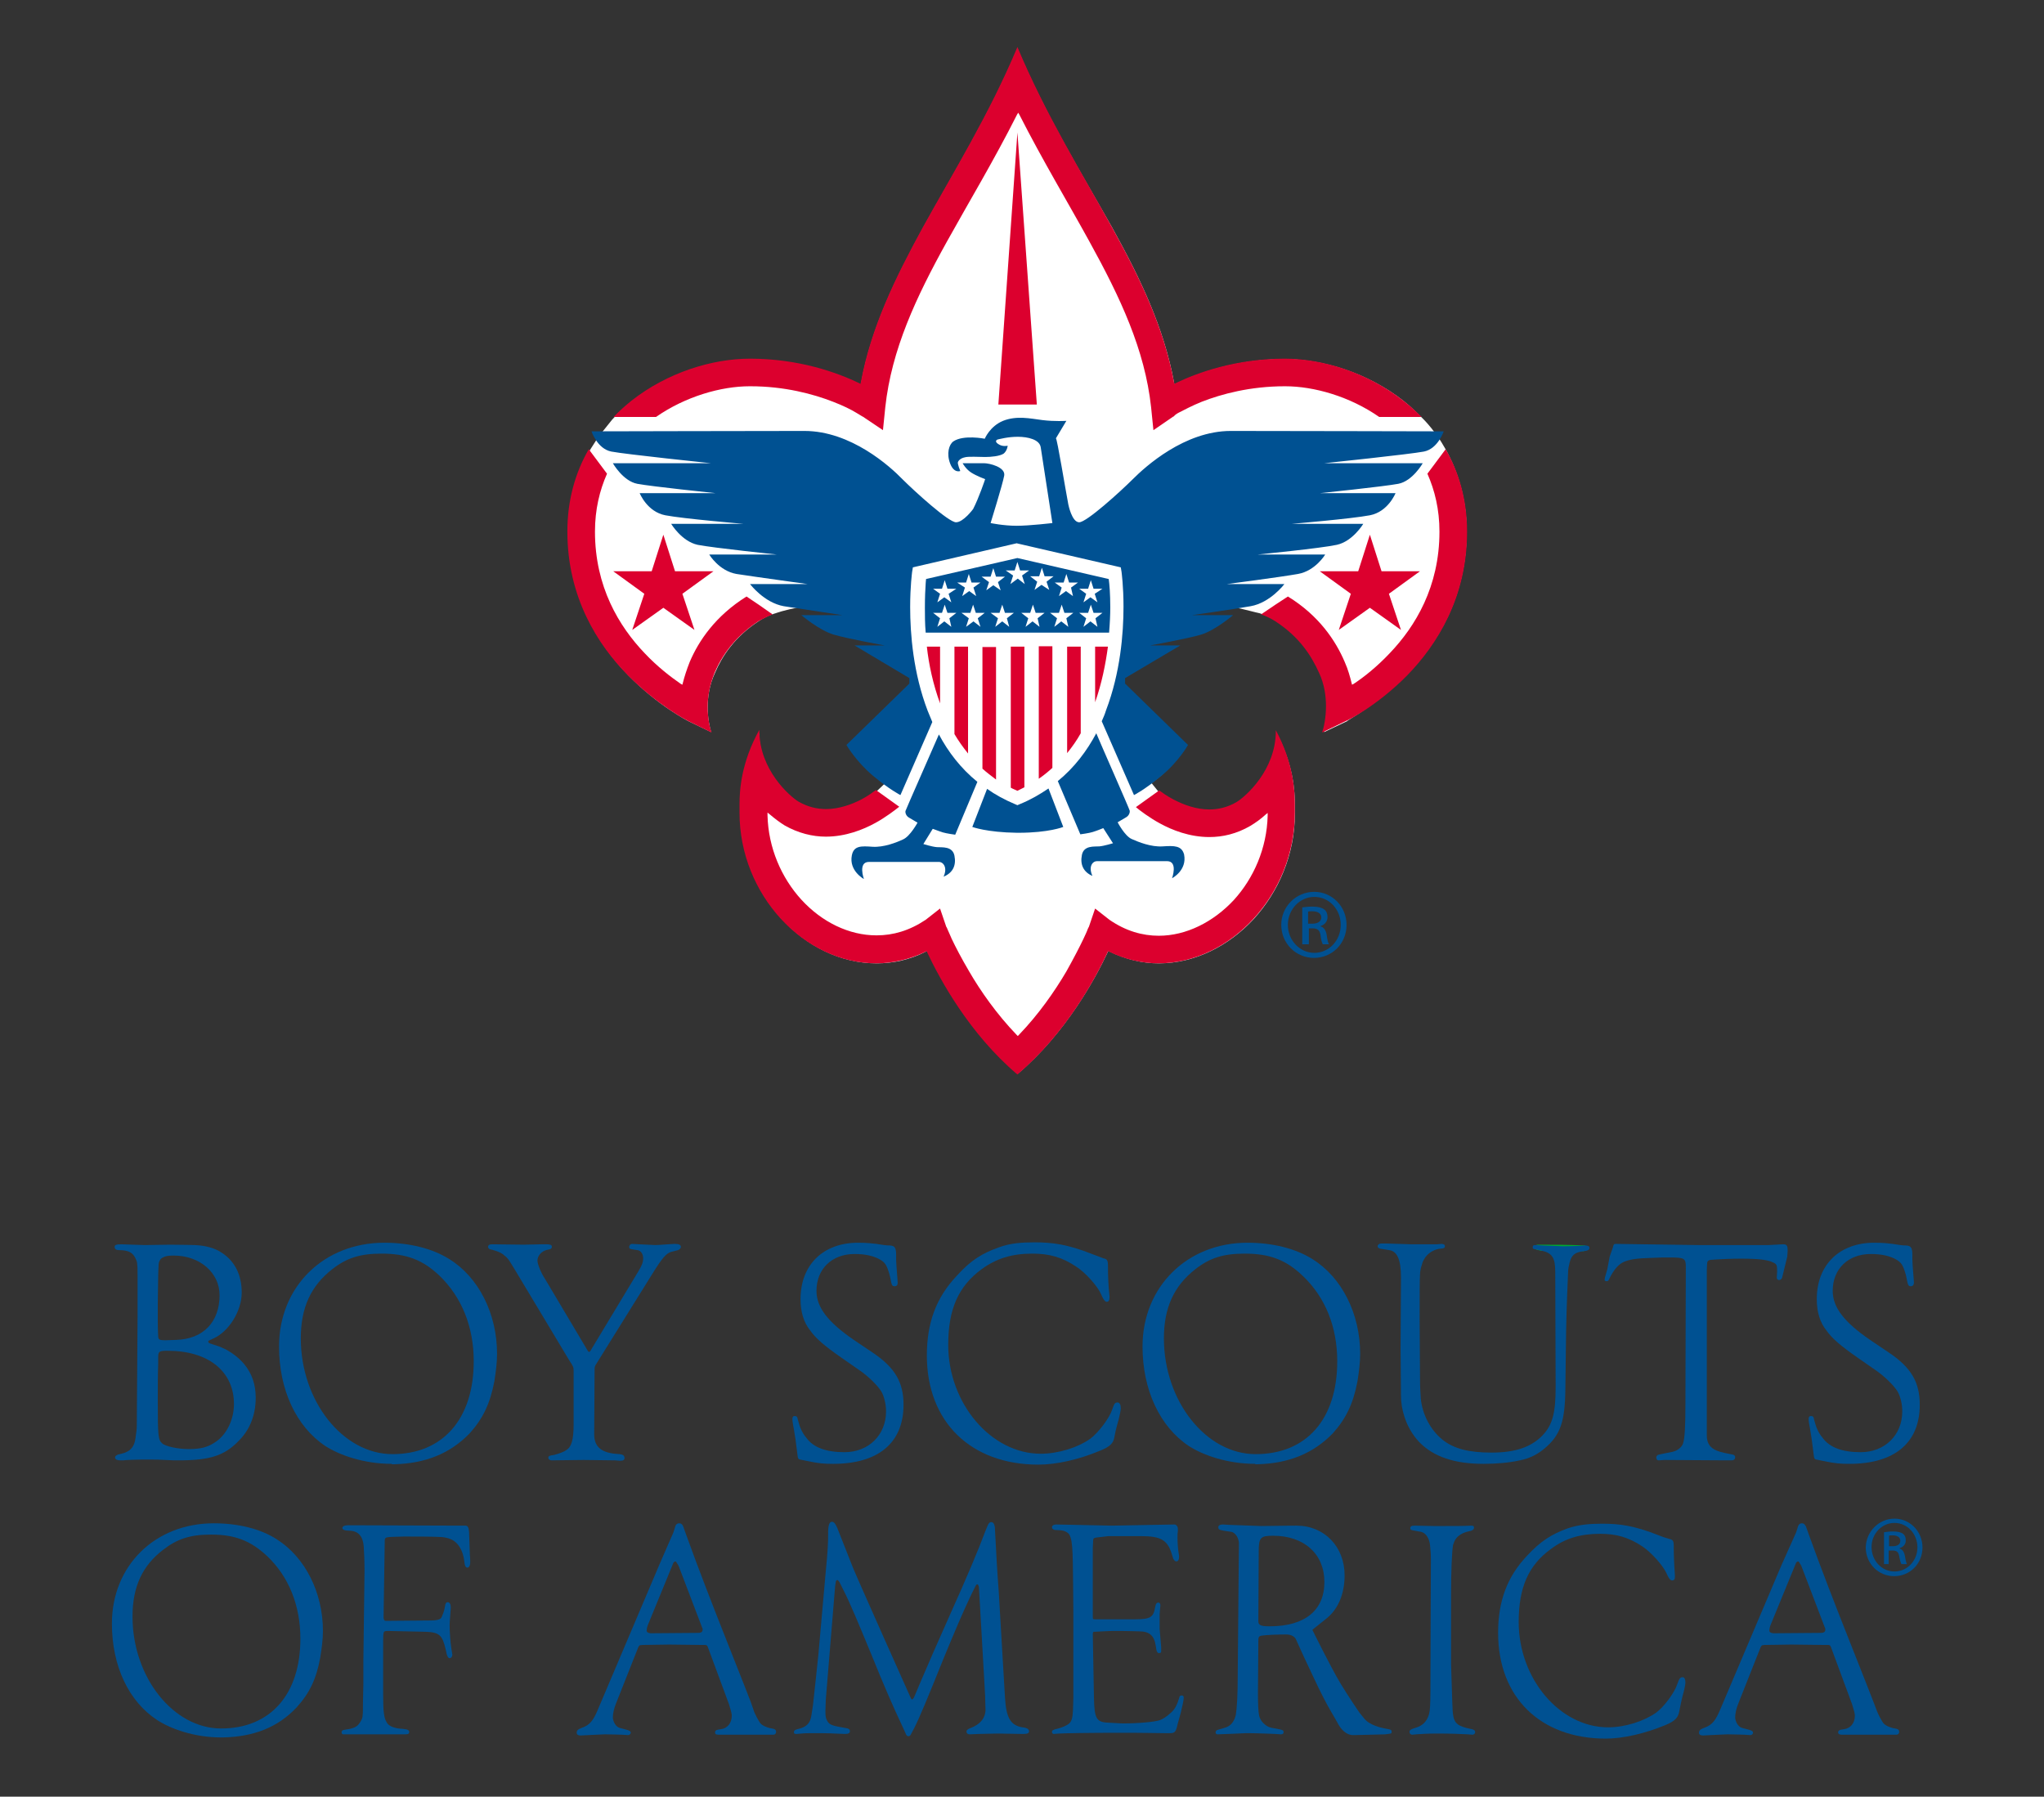<svg width="124" height="109" viewBox="0 0 124 109" fill="none" xmlns="http://www.w3.org/2000/svg">
<rect x="0" y="0" width="124" height="109" fill="#333333" stroke="none"/>
<g id="boy-scouts">
<g id="Group">
<path id="Vector" d="M96.047 75.913C95.222 75.63 94.35 75.63 93.525 75.89C93.407 75.843 93.218 75.843 93.147 75.772C93.029 75.63 93.147 75.513 93.312 75.513C94.232 75.513 95.151 75.513 96.071 75.56C96.354 75.56 96.33 75.796 96.047 75.913Z" fill="#00AA2F"/>
<g id="Group_2">
<path id="Vector_2" d="M8.346 77.352C8.346 76.597 8.322 76.55 8.205 76.314C8.04 75.984 7.78 75.843 7.214 75.843C7.049 75.843 6.955 75.772 6.955 75.654C6.955 75.536 7.026 75.489 7.379 75.489C7.379 75.489 8.629 75.536 8.794 75.536C9.148 75.536 9.878 75.513 10.326 75.513C11.01 75.513 11.812 75.536 11.812 75.536C12.472 75.56 13.061 75.725 13.462 76.008C14.264 76.526 14.664 77.375 14.664 78.412C14.664 79.544 13.886 80.77 12.967 81.194L12.66 81.336C12.637 81.359 12.637 81.359 12.637 81.406C12.637 81.43 12.66 81.477 12.731 81.501L12.943 81.572C13.226 81.666 13.391 81.713 13.462 81.76C13.934 81.949 14.476 82.35 14.806 82.75C15.277 83.316 15.513 83.976 15.513 84.801C15.513 85.839 15.159 86.735 14.499 87.395C13.627 88.314 12.731 88.597 10.845 88.597C10.656 88.597 10.397 88.597 9.996 88.573C9.666 88.55 9.407 88.55 9.195 88.55H8.558C8.205 88.55 7.945 88.573 7.78 88.573C7.568 88.597 7.403 88.597 7.285 88.597C7.097 88.597 6.979 88.526 6.979 88.432C6.979 88.338 7.049 88.291 7.167 88.243C7.568 88.149 7.639 88.126 7.851 87.984C7.969 87.89 8.063 87.772 8.11 87.654C8.157 87.56 8.205 87.395 8.228 87.183C8.275 86.9 8.299 86.664 8.299 86.475L8.346 79.85V77.352ZM9.572 80.133C9.572 80.676 9.596 80.982 9.596 81.053C9.596 81.265 9.666 81.312 10.02 81.312L10.68 81.289C12.33 81.242 13.32 80.204 13.32 78.577C13.32 77.21 12.118 76.173 10.539 76.173C10.232 76.173 10.043 76.196 9.878 76.291C9.784 76.338 9.713 76.409 9.69 76.479C9.643 76.55 9.619 76.668 9.619 76.809C9.619 76.904 9.596 77.116 9.596 77.422L9.572 79.096V80.133ZM9.572 85.014C9.572 87.112 9.596 87.348 9.831 87.56C10.02 87.748 10.798 87.913 11.434 87.913C12.212 87.913 12.637 87.796 13.132 87.442C13.792 86.97 14.193 86.075 14.193 85.179C14.193 83.198 12.637 81.949 10.185 81.949C9.666 81.949 9.596 81.972 9.596 82.35V82.703C9.572 83.458 9.572 84.236 9.572 85.014Z" fill="#005192"/>
<path id="Vector_3" d="M23.765 88.809C22.091 88.809 20.605 88.29 19.733 87.725C17.965 86.546 16.928 84.306 16.928 81.689C16.928 78.059 19.639 75.394 23.317 75.394C24.849 75.394 26.24 75.748 27.254 76.385C29.046 77.493 30.154 79.709 30.154 82.137C30.154 82.656 30.083 83.222 29.989 83.811C29.729 85.155 29.305 86.051 28.503 86.947C27.301 88.196 25.792 88.785 23.93 88.833H23.765V88.809ZM28.739 82.585C28.739 80.487 28.008 78.695 26.665 77.398C25.651 76.432 24.66 76.055 23.152 76.055C21.855 76.055 21.03 76.314 20.158 76.998C18.861 78.011 18.248 79.332 18.248 81.194C18.248 84.99 20.794 88.22 23.812 88.22C26.853 88.22 28.739 86.098 28.739 82.585Z" fill="#005192"/>
<path id="Vector_4" d="M29.729 75.795C29.682 75.772 29.611 75.724 29.611 75.654C29.611 75.536 29.682 75.489 29.871 75.489C30.46 75.489 31.049 75.512 31.78 75.512C32.205 75.512 32.605 75.489 32.841 75.489H33.171C33.383 75.489 33.478 75.536 33.478 75.63C33.478 75.748 33.407 75.795 33.218 75.819C32.865 75.889 32.605 76.172 32.605 76.479C32.605 76.667 32.794 77.186 33.077 77.611L35.67 81.972C35.694 81.996 35.717 82.019 35.741 82.019C35.765 82.019 35.812 81.996 35.906 81.807L38.735 77.115C38.947 76.762 39.018 76.573 39.018 76.337C39.018 76.078 38.877 75.866 38.664 75.842L38.358 75.795C38.216 75.772 38.169 75.748 38.169 75.654C38.169 75.536 38.264 75.465 38.334 75.465C38.334 75.465 39.654 75.536 39.772 75.536C39.961 75.536 40.763 75.465 40.904 75.465C41.187 75.465 41.305 75.512 41.305 75.654C41.305 75.724 41.234 75.795 41.14 75.842L40.763 75.937C40.432 76.007 40.173 76.314 39.56 77.304L36.142 82.797C36.095 82.868 36.071 82.939 36.071 83.104L36.047 87.017C36.047 87.748 36.448 88.102 37.297 88.196L37.603 88.219C37.792 88.243 37.886 88.314 37.886 88.455C37.886 88.573 37.816 88.62 37.603 88.62L37.321 88.597C37.321 88.597 35.576 88.573 35.411 88.573C35.199 88.573 33.454 88.597 33.454 88.597C33.36 88.597 33.266 88.526 33.266 88.455C33.266 88.314 33.336 88.314 33.619 88.267C33.879 88.196 34.185 88.102 34.374 87.96C34.68 87.772 34.798 87.3 34.798 86.428V83.174C34.798 82.939 34.774 82.891 34.539 82.538L31.285 77.115C30.932 76.55 30.861 76.361 30.602 76.172C30.389 75.937 29.776 75.795 29.729 75.795Z" fill="#005192"/>
<path id="Vector_5" d="M54.271 78.035C54.153 78.035 54.106 77.988 54.059 77.776C54.035 77.658 54.011 77.516 53.964 77.328C53.799 76.762 53.705 76.597 53.375 76.408C52.998 76.196 52.502 76.078 51.842 76.078C50.475 76.078 49.532 76.974 49.532 78.318C49.532 79.308 50.216 80.204 51.795 81.288L52.95 82.066C54.318 82.986 54.813 83.882 54.813 85.226C54.813 87.536 53.281 88.809 50.546 88.809C50.004 88.809 49.673 88.785 49.013 88.644L48.542 88.55C48.424 88.526 48.4 88.479 48.377 88.243L48.259 87.324C48.235 87.159 48.165 86.734 48.165 86.734C48.141 86.569 48.07 86.263 48.07 86.098C48.07 85.956 48.117 85.909 48.212 85.909C48.33 85.909 48.377 85.956 48.4 86.121C48.518 86.593 48.66 86.923 48.919 87.23C49.343 87.819 50.121 88.102 51.229 88.102C52.691 88.102 53.752 87.064 53.752 85.626C53.752 85.178 53.634 84.707 53.469 84.424C53.257 84.07 52.668 83.481 52.102 83.104L51.017 82.349C50.004 81.642 49.485 81.194 49.155 80.723C48.754 80.228 48.565 79.591 48.565 78.813C48.565 76.738 49.933 75.394 52.055 75.394C52.479 75.394 52.95 75.418 53.634 75.536C53.799 75.56 53.917 75.56 53.988 75.56C54.294 75.583 54.365 75.701 54.365 76.172V76.432C54.365 76.715 54.459 77.658 54.459 77.846C54.459 77.964 54.389 78.035 54.271 78.035Z" fill="#005192"/>
<path id="Vector_6" d="M66.743 88.008C65.447 88.55 64.103 88.856 62.995 88.856C58.893 88.856 56.228 86.263 56.228 82.232C56.228 80.251 56.794 78.719 58.044 77.399C58.916 76.432 59.6 76.031 60.59 75.678C61.274 75.418 62.005 75.371 62.759 75.371C63.843 75.371 64.763 75.489 66.248 76.079C66.555 76.196 66.767 76.267 66.932 76.338C67.168 76.385 67.215 76.456 67.215 76.809C67.215 77.399 67.238 77.988 67.309 78.648V78.719C67.309 78.908 67.238 78.978 67.144 78.978C67.05 78.978 66.955 78.884 66.79 78.507C66.578 78.012 65.824 77.186 65.305 76.856C64.433 76.267 63.655 76.055 62.617 76.055C61.368 76.055 60.425 76.361 59.553 76.998C58.138 78.035 57.525 79.426 57.525 81.595C57.525 85.132 60.118 88.196 63.136 88.196C64.197 88.196 65.399 87.819 66.154 87.277C66.649 86.9 67.309 86.027 67.474 85.509C67.592 85.155 67.639 85.084 67.804 85.084C67.922 85.084 67.993 85.226 67.993 85.438C67.993 85.532 67.946 85.792 67.875 86.075C67.781 86.405 67.686 86.782 67.686 86.782L67.592 87.253C67.521 87.56 67.333 87.772 66.743 88.008Z" fill="#005192"/>
<path id="Vector_7" d="M76.149 88.809C74.476 88.809 72.99 88.29 72.118 87.725C70.35 86.546 69.312 84.306 69.312 81.689C69.312 78.059 72.024 75.394 75.678 75.394C77.21 75.394 78.601 75.748 79.615 76.385C81.407 77.493 82.515 79.709 82.515 82.137C82.515 82.656 82.444 83.222 82.35 83.811C82.091 85.155 81.666 86.051 80.865 86.947C79.662 88.196 78.153 88.785 76.291 88.833H76.149V88.809ZM81.124 82.585C81.124 80.487 80.393 78.695 79.026 77.398C78.012 76.432 77.022 76.055 75.513 76.055C74.216 76.055 73.391 76.314 72.519 76.998C71.222 78.011 70.609 79.332 70.609 81.194C70.609 84.99 73.155 88.22 76.173 88.22C79.261 88.22 81.124 86.098 81.124 82.585Z" fill="#005192"/>
<path id="Vector_8" d="M84.118 75.442C84.118 75.442 85.533 75.489 85.651 75.489H87.183L87.443 75.465C87.584 75.465 87.655 75.513 87.655 75.607C87.655 75.701 87.584 75.748 87.443 75.748C87.042 75.772 86.688 75.984 86.476 76.267C86.382 76.408 86.287 76.573 86.264 76.715C86.193 76.903 86.146 77.139 86.146 77.328C86.122 77.681 86.122 78.577 86.122 80.063L86.146 83.646C86.146 84.118 86.169 84.518 86.193 84.848C86.287 85.815 86.782 86.758 87.513 87.347C88.197 87.89 89.093 88.126 90.484 88.126C91.922 88.126 92.888 87.795 93.572 87.088C94.185 86.452 94.374 85.721 94.374 84.141L94.35 77.163C94.35 76.29 94.162 76.008 93.478 75.866L93.171 75.795C92.983 75.772 92.983 75.748 92.983 75.654C92.983 75.583 93.006 75.536 93.148 75.536L93.619 75.56C94.327 75.583 94.704 75.607 94.775 75.607C94.94 75.607 95.293 75.607 95.835 75.583L96.166 75.56C96.331 75.56 96.425 75.607 96.425 75.701C96.425 75.819 96.331 75.89 96.024 75.913C95.553 75.984 95.34 76.126 95.222 76.597C95.175 76.786 95.128 76.998 95.128 77.21C95.105 77.752 95.034 79.308 95.01 80.699L94.963 84.283C94.94 86.263 94.657 87.065 93.714 87.866C93.266 88.243 92.794 88.479 92.205 88.597C91.568 88.738 90.79 88.809 90.012 88.809C88.244 88.809 86.971 88.385 86.099 87.489C85.698 87.064 85.391 86.546 85.203 85.957C85.061 85.532 84.991 85.084 84.991 84.683C84.991 84.683 84.967 81.996 84.967 81.807L84.991 77.493C84.991 76.408 84.755 75.913 84.283 75.843L83.835 75.772C83.647 75.748 83.576 75.701 83.576 75.607C83.576 75.513 83.671 75.442 83.788 75.442H84.118Z" fill="#005192"/>
<path id="Vector_9" d="M97.839 75.701C97.886 75.489 97.91 75.465 98.027 75.465C98.027 75.465 102.813 75.536 103.025 75.536H107.293L108.165 75.489C108.401 75.489 108.448 75.559 108.448 75.889C108.448 76.031 108.424 76.149 108.424 76.243L108.118 77.493C108.094 77.587 108.024 77.658 107.929 77.658C107.858 77.658 107.788 77.611 107.788 77.516C107.788 77.398 107.811 77.28 107.811 77.139C107.811 76.762 107.788 76.691 107.576 76.597C107.269 76.432 106.703 76.361 105.619 76.361C105.053 76.361 104.487 76.385 104.134 76.408L103.78 76.432C103.638 76.455 103.591 76.502 103.568 76.597C103.568 76.597 103.544 76.927 103.544 77.045V87.064C103.544 87.701 103.851 87.984 104.629 88.149L104.982 88.219C105.077 88.243 105.265 88.243 105.265 88.408C105.265 88.526 105.194 88.597 105.053 88.597H104.723L100.974 88.573C100.88 88.573 100.715 88.597 100.621 88.597C100.526 88.597 100.479 88.526 100.479 88.408C100.479 88.385 100.503 88.314 100.574 88.267C100.644 88.243 100.88 88.196 100.88 88.196L101.469 88.078C101.776 88.007 102.035 87.795 102.106 87.559C102.2 87.276 102.247 86.593 102.247 85.202L102.271 76.88C102.271 76.337 102.2 76.29 101.304 76.29C100.974 76.29 100.597 76.29 100.173 76.314C99.277 76.337 98.876 76.408 98.522 76.55C98.192 76.691 97.886 77.045 97.627 77.587C97.579 77.705 97.532 77.728 97.485 77.728C97.391 77.728 97.344 77.705 97.344 77.634C97.344 77.587 97.367 77.54 97.367 77.493L97.509 76.998L97.65 76.243L97.839 75.701Z" fill="#005192"/>
<path id="Vector_10" d="M115.921 78.035C115.803 78.035 115.756 77.988 115.709 77.776C115.685 77.658 115.662 77.516 115.615 77.328C115.45 76.762 115.355 76.597 115.025 76.408C114.648 76.196 114.153 76.078 113.493 76.078C112.125 76.078 111.182 76.974 111.182 78.318C111.182 79.308 111.866 80.204 113.446 81.288L114.601 82.066C115.968 82.986 116.463 83.882 116.463 85.226C116.463 87.536 114.931 88.809 112.196 88.809C111.654 88.809 111.324 88.785 110.664 88.644L110.192 88.55C110.074 88.526 110.051 88.479 110.027 88.243L109.909 87.324C109.886 87.159 109.815 86.734 109.815 86.734C109.791 86.569 109.721 86.263 109.721 86.098C109.721 85.956 109.768 85.909 109.862 85.909C109.98 85.909 110.027 85.956 110.051 86.121C110.169 86.593 110.31 86.923 110.569 87.23C110.994 87.819 111.772 88.102 112.88 88.102C114.342 88.102 115.402 87.064 115.402 85.626C115.402 85.178 115.285 84.707 115.12 84.424C114.907 84.07 114.318 83.481 113.752 83.104L112.668 82.349C111.654 81.642 111.135 81.194 110.805 80.723C110.404 80.228 110.216 79.591 110.216 78.813C110.216 76.738 111.583 75.394 113.705 75.394C114.129 75.394 114.601 75.418 115.285 75.536C115.45 75.56 115.567 75.56 115.638 75.56C115.945 75.583 116.015 75.701 116.015 76.172V76.432C116.015 76.715 116.11 77.658 116.11 77.846C116.086 77.964 116.039 78.035 115.921 78.035Z" fill="#005192"/>
</g>
<g id="Group_3">
<path id="Vector_11" d="M13.414 105.407C11.787 105.407 10.349 104.888 9.524 104.346C7.803 103.214 6.789 101.069 6.789 98.499C6.789 94.986 9.406 92.416 12.966 92.416C14.451 92.416 15.795 92.747 16.785 93.383C18.506 94.468 19.591 96.613 19.591 98.947C19.591 99.466 19.52 99.984 19.426 100.574C19.19 101.87 18.765 102.743 17.988 103.591C16.832 104.817 15.371 105.36 13.555 105.407H13.414ZM18.223 99.418C18.223 97.391 17.516 95.646 16.196 94.397C15.206 93.477 14.262 93.1 12.801 93.1C11.551 93.1 10.75 93.359 9.901 94.02C8.628 94.986 8.039 96.283 8.039 98.075C8.039 101.752 10.514 104.864 13.414 104.864C16.408 104.864 18.223 102.79 18.223 99.418Z" fill="#005192"/>
<path id="Vector_12" d="M28.243 92.558C28.385 92.558 28.432 92.676 28.456 92.936L28.503 94.279C28.526 94.492 28.526 94.657 28.526 94.798C28.526 94.963 28.456 95.105 28.361 95.105C28.243 95.105 28.196 94.987 28.173 94.775C28.102 94.067 27.795 93.549 27.3 93.36C27.112 93.289 26.876 93.242 26.617 93.242C26.122 93.219 25.155 93.219 24.495 93.219L23.717 93.242C23.363 93.266 23.34 93.289 23.34 93.525L23.269 98.122C23.269 98.24 23.316 98.335 23.387 98.335L26.169 98.311C26.451 98.311 26.64 98.264 26.734 98.193C26.782 98.146 26.829 98.028 26.899 97.839C26.947 97.722 26.97 97.58 26.994 97.462C27.017 97.274 27.064 97.203 27.159 97.203C27.277 97.203 27.347 97.321 27.347 97.533C27.277 98.429 27.277 98.523 27.277 98.594C27.277 99.018 27.324 99.631 27.371 99.938C27.395 100.15 27.442 100.338 27.442 100.386C27.442 100.503 27.371 100.598 27.277 100.598C27.182 100.598 27.112 100.48 27.041 100.079C26.829 99.183 26.664 99.018 25.744 98.995C25.744 98.995 24.825 98.971 24.613 98.971L23.575 98.948C23.481 98.948 23.41 98.948 23.34 98.971C23.269 98.995 23.245 99.112 23.245 99.49V102.861C23.245 103.828 23.292 104.228 23.457 104.488C23.575 104.724 23.929 104.865 24.448 104.889C24.707 104.912 24.825 104.959 24.825 105.077C24.825 105.171 24.778 105.219 24.589 105.219H20.817C20.77 105.219 20.723 105.171 20.723 105.101C20.723 105.006 20.77 104.959 20.935 104.936C21.336 104.889 21.619 104.794 21.76 104.606C21.854 104.488 21.996 104.276 21.996 104.087C22.019 103.946 22.019 103.686 22.019 103.309L22.043 102.177V100.81L22.114 95.317C22.114 94.751 22.09 94.185 22.067 93.832C22.019 93.195 21.736 92.888 21.218 92.865C20.888 92.865 20.77 92.794 20.77 92.7C20.77 92.606 20.888 92.535 21.1 92.535L27.913 92.558H28.243Z" fill="#005192"/>
<path id="Vector_13" d="M40.857 92.959L40.974 92.582C41.022 92.464 41.092 92.416 41.21 92.416C41.328 92.416 41.399 92.487 41.446 92.605L41.658 93.195C42.389 95.222 43.214 97.344 44.11 99.607C44.935 101.705 45.43 102.931 45.548 103.261L45.76 103.874C45.76 103.874 46.02 104.464 46.185 104.605C46.303 104.699 46.444 104.77 46.703 104.841C46.986 104.888 47.081 104.912 47.081 105.077C47.081 105.171 47.01 105.242 46.916 105.242H43.615C43.426 105.242 43.379 105.194 43.379 105.1C43.379 104.982 43.474 104.935 43.709 104.912C44.134 104.864 44.393 104.534 44.393 104.086C44.393 103.969 44.346 103.78 44.228 103.403L42.955 99.961C42.908 99.819 42.861 99.796 42.766 99.796H42.625C41.941 99.796 41.281 99.772 40.597 99.772L38.971 99.796C38.9 99.796 38.853 99.819 38.806 99.819C38.782 99.843 38.735 99.89 38.711 99.961L37.367 103.356C37.25 103.638 37.179 103.969 37.179 104.181C37.179 104.369 37.273 104.582 37.391 104.699C37.509 104.817 37.532 104.817 37.91 104.912C38.193 104.982 38.263 105.029 38.263 105.124C38.263 105.194 38.193 105.265 38.098 105.265L37.745 105.242C37.745 105.242 36.967 105.218 36.707 105.218C36.59 105.218 35.222 105.289 35.222 105.289C35.081 105.289 34.986 105.242 34.986 105.124C34.986 104.982 35.057 104.912 35.316 104.817C35.788 104.652 36 104.369 36.283 103.686L39.984 94.963L40.857 92.959ZM41.045 94.798C41.022 94.751 40.998 94.727 40.974 94.727C40.951 94.727 40.904 94.751 40.857 94.798L39.301 98.593C39.254 98.711 39.23 98.853 39.23 98.923C39.23 99.018 39.301 99.065 39.466 99.088L42.342 99.065C42.554 99.065 42.625 98.994 42.625 98.853C42.625 98.829 42.625 98.782 42.601 98.758L41.163 94.986L41.045 94.798Z" fill="#005192"/>
<path id="Vector_14" d="M59.386 96.283C59.362 96.189 59.339 96.118 59.292 96.118C59.268 96.118 59.221 96.142 59.197 96.189L58.938 96.708C58.396 97.839 57.854 99.136 57.241 100.621C56.368 102.79 55.779 104.228 55.449 104.865L55.26 105.219C55.237 105.289 55.166 105.336 55.119 105.336C55.025 105.336 54.977 105.266 54.954 105.195L54.718 104.676C54.27 103.733 53.634 102.295 52.856 100.362C52.125 98.594 51.583 97.273 51.135 96.401L50.922 95.977C50.875 95.906 50.828 95.859 50.804 95.859C50.757 95.859 50.734 95.883 50.71 95.93L50.663 96.236L50.097 103.12L50.074 103.804C50.074 104.134 50.097 104.252 50.192 104.417C50.333 104.653 50.498 104.7 51.323 104.841C51.488 104.865 51.559 104.912 51.559 105.03C51.559 105.148 51.465 105.195 51.276 105.195L50.639 105.171C50.262 105.148 49.767 105.148 49.437 105.148C49.107 105.148 48.824 105.148 48.612 105.171L48.329 105.195C48.188 105.195 48.164 105.171 48.164 105.077C48.164 104.983 48.235 104.936 48.447 104.888C48.919 104.771 49.154 104.558 49.225 104.063L49.319 103.45C49.343 103.285 49.649 100.362 49.649 100.362L50.097 95.317C50.215 94.138 50.239 93.572 50.239 93.148V93.006C50.239 92.535 50.309 92.323 50.474 92.323C50.592 92.323 50.687 92.441 50.804 92.723L51.724 95.057C52.007 95.765 55.237 102.979 55.237 102.979C55.26 103.05 55.307 103.097 55.331 103.097C55.378 103.097 55.402 103.05 55.449 102.979L55.897 101.918C56.251 101.093 56.84 99.725 57.665 97.886C58.632 95.741 59.339 94.067 59.787 92.865L59.905 92.582C59.975 92.417 60.023 92.346 60.141 92.346C60.258 92.346 60.329 92.464 60.353 92.653L60.471 94.822C60.471 94.822 60.565 96.354 60.588 96.543L60.966 102.955C61.036 104.205 61.296 104.676 62.026 104.794C62.309 104.818 62.427 104.912 62.427 105.03C62.427 105.148 62.333 105.195 62.097 105.195H62.026C62.026 105.195 60.636 105.171 60.518 105.171C60.4 105.171 59.386 105.195 59.386 105.195C59.292 105.195 58.844 105.219 58.82 105.219C58.702 105.219 58.632 105.148 58.632 105.053C58.632 104.959 58.702 104.912 58.867 104.841C59.457 104.629 59.787 104.228 59.787 103.71C59.787 103.545 59.763 103.285 59.763 102.885L59.693 101.635L59.386 96.283Z" fill="#005192"/>
<path id="Vector_15" d="M66.624 93.266C66.388 93.289 66.317 93.313 66.317 93.454L66.294 93.926V97.674V98.075C66.294 98.24 66.317 98.24 66.435 98.24H68.864C69.759 98.24 69.972 98.122 70.066 97.556C70.113 97.297 70.16 97.226 70.278 97.226C70.349 97.226 70.396 97.297 70.396 97.391L70.349 97.934V98.806L70.443 99.938V100.173C70.443 100.244 70.419 100.291 70.325 100.291C70.207 100.291 70.16 100.22 70.113 99.843C70.019 99.23 69.736 98.971 69.099 98.971C69.099 98.971 68.486 98.947 67.543 98.947C67.26 98.947 66.459 98.995 66.459 98.995H66.341C66.317 99.018 66.294 99.065 66.294 99.112L66.365 102.979C66.388 104.252 66.506 104.488 67.237 104.511C68.015 104.558 68.085 104.558 68.156 104.558C69.052 104.558 70.113 104.464 70.396 104.346C70.679 104.228 71.032 103.945 71.221 103.71C71.339 103.545 71.433 103.356 71.528 103.026C71.551 102.908 71.598 102.861 71.669 102.861C71.763 102.861 71.811 102.885 71.811 103.002C71.811 103.144 71.716 103.568 71.622 103.945L71.433 104.629C71.339 105.077 71.268 105.148 70.962 105.148H70.679C70.396 105.148 69.524 105.124 68.062 105.124C66.082 105.124 64.667 105.148 64.243 105.171L63.936 105.195C63.865 105.195 63.818 105.148 63.818 105.077C63.818 104.983 63.865 104.936 64.196 104.865C64.384 104.818 64.691 104.7 64.832 104.582C64.997 104.464 65.068 104.252 65.091 103.78L65.115 103.026V97.698C65.115 97.698 65.091 94.468 65.068 94.256C65.044 93.69 64.997 93.289 64.856 93.077C64.761 92.959 64.596 92.865 64.361 92.841L63.983 92.818C63.889 92.794 63.818 92.747 63.818 92.653C63.818 92.558 63.913 92.488 64.078 92.488C64.078 92.488 67.402 92.558 67.473 92.558C71.198 92.488 71.221 92.488 71.245 92.488C71.363 92.488 71.457 92.606 71.457 92.771V92.888C71.433 93.006 71.433 93.124 71.433 93.242C71.433 93.572 71.457 93.949 71.504 94.232C71.528 94.327 71.528 94.397 71.528 94.468C71.528 94.633 71.457 94.727 71.363 94.727C71.292 94.727 71.245 94.68 71.174 94.562L71.08 94.256C70.82 93.431 70.419 93.195 69.241 93.195H67.237L66.624 93.266Z" fill="#005192"/>
<path id="Vector_16" d="M75.583 105.148C75.583 105.148 74.051 105.219 73.862 105.219C73.791 105.219 73.744 105.171 73.744 105.101C73.744 105.03 73.791 104.959 73.909 104.936L74.31 104.818C74.664 104.723 74.876 104.441 74.97 104.04C75.041 103.615 75.088 102.861 75.088 101.517L75.159 93.596C75.135 93.266 74.923 92.983 74.711 92.936L74.239 92.865C74.121 92.841 74.004 92.818 73.98 92.794C73.933 92.771 73.909 92.723 73.909 92.653C73.909 92.535 74.027 92.488 74.192 92.488C74.263 92.488 74.569 92.511 74.569 92.511C74.569 92.511 76.432 92.582 76.526 92.582C77.988 92.558 78.648 92.558 78.648 92.558C80.345 92.558 81.571 93.832 81.571 95.576C81.571 96.708 81.171 97.651 80.44 98.216L79.615 98.877C79.615 98.877 80.699 101.093 81.335 102.154C81.76 102.861 82.467 103.898 82.467 103.898L82.774 104.275C82.986 104.535 83.387 104.723 83.905 104.841L84.259 104.912C84.4 104.936 84.424 104.983 84.424 105.053C84.424 105.171 84.4 105.171 84.212 105.195L84.023 105.219C84.023 105.219 82.302 105.266 82.09 105.266C81.665 105.266 81.335 104.912 81.123 104.488L80.77 103.875C80.487 103.403 80.11 102.672 79.638 101.659C79.214 100.763 78.907 100.103 78.719 99.678L78.624 99.466C78.554 99.301 78.341 99.16 78.035 99.16C77.563 99.16 76.832 99.183 76.55 99.23C76.361 99.254 76.338 99.325 76.338 99.56L76.314 102.719C76.314 103.45 76.338 103.828 76.385 104.087C76.455 104.417 76.785 104.747 77.115 104.818L77.611 104.912C77.823 104.959 77.87 104.983 77.87 105.077C77.87 105.171 77.823 105.219 77.705 105.219L77.375 105.195C77.375 105.195 76.196 105.148 75.772 105.148H75.583ZM76.338 98.358C76.338 98.594 76.479 98.665 77.021 98.665C79.166 98.665 80.345 97.698 80.345 95.977C80.345 94.279 79.119 93.171 77.233 93.171C76.455 93.171 76.361 93.289 76.361 94.138L76.338 98.358Z" fill="#005192"/>
<path id="Vector_17" d="M88.101 103.214C88.125 104.134 88.172 104.393 88.431 104.605C88.573 104.723 88.856 104.818 89.209 104.888C89.398 104.912 89.492 104.983 89.492 105.077C89.492 105.171 89.421 105.242 89.327 105.242L89.044 105.218C88.643 105.195 88.007 105.171 87.205 105.171C86.639 105.171 86.192 105.195 85.909 105.218L85.673 105.242C85.579 105.242 85.508 105.171 85.508 105.077C85.508 104.959 85.579 104.912 85.885 104.818C86.215 104.723 86.451 104.535 86.592 104.252C86.781 103.875 86.781 103.686 86.781 101.045L86.805 94.586C86.805 94.279 86.781 94.02 86.757 93.761C86.71 93.313 86.498 93.006 86.215 92.935C86.074 92.912 85.696 92.841 85.696 92.841C85.579 92.818 85.555 92.77 85.555 92.723C85.555 92.605 85.626 92.558 85.814 92.558C86.144 92.558 86.592 92.582 86.969 92.582H87.582C88.313 92.582 88.761 92.582 89.256 92.558C89.374 92.558 89.421 92.582 89.421 92.676C89.421 92.794 89.327 92.865 89.068 92.912C88.738 92.983 88.478 93.148 88.337 93.336C88.243 93.454 88.195 93.596 88.148 93.737C88.078 94.161 88.03 95.364 88.03 96.684V100.975L88.101 103.214Z" fill="#005192"/>
<path id="Vector_18" d="M101.044 104.653C99.794 105.171 98.474 105.478 97.413 105.478C93.429 105.478 90.883 102.955 90.883 99.065C90.883 97.156 91.425 95.67 92.627 94.397C93.476 93.478 94.136 93.077 95.103 92.723C95.787 92.488 96.494 92.44 97.201 92.44C98.262 92.44 99.134 92.558 100.572 93.124C100.855 93.242 101.091 93.313 101.256 93.36C101.492 93.407 101.539 93.478 101.539 93.808C101.539 94.397 101.563 94.939 101.61 95.576V95.647C101.61 95.835 101.539 95.882 101.445 95.882C101.35 95.882 101.256 95.812 101.091 95.434C100.879 94.963 100.148 94.162 99.653 93.831C98.804 93.266 98.073 93.053 97.06 93.053C95.857 93.053 94.938 93.336 94.089 93.973C92.722 94.963 92.132 96.307 92.132 98.405C92.132 101.847 94.631 104.794 97.555 104.794C98.592 104.794 99.747 104.417 100.478 103.898C100.95 103.545 101.586 102.696 101.751 102.177C101.869 101.847 101.916 101.753 102.081 101.753C102.199 101.753 102.246 101.894 102.246 102.083C102.246 102.177 102.199 102.436 102.128 102.696C102.034 103.026 101.963 103.38 101.963 103.38L101.869 103.851C101.798 104.205 101.61 104.417 101.044 104.653Z" fill="#005192"/>
<path id="Vector_19" d="M108.966 92.959L109.084 92.582C109.131 92.464 109.202 92.416 109.32 92.416C109.438 92.416 109.485 92.487 109.556 92.605L109.768 93.195C110.499 95.222 111.324 97.344 112.22 99.607C113.045 101.705 113.54 102.931 113.658 103.261L113.893 103.874C113.893 103.874 114.153 104.464 114.318 104.605C114.436 104.699 114.577 104.77 114.837 104.841C115.119 104.888 115.214 104.912 115.214 105.077C115.214 105.171 115.143 105.242 115.049 105.242H111.748C111.583 105.242 111.512 105.194 111.512 105.1C111.512 104.982 111.607 104.935 111.842 104.912C112.267 104.864 112.526 104.534 112.526 104.086C112.526 103.969 112.479 103.78 112.361 103.403L111.088 99.961C111.041 99.819 110.994 99.796 110.899 99.796H110.711C110.027 99.796 109.367 99.772 108.683 99.772L107.057 99.796C106.986 99.796 106.939 99.819 106.892 99.819C106.868 99.843 106.821 99.89 106.797 99.961L105.453 103.356C105.336 103.638 105.265 103.969 105.265 104.181C105.265 104.369 105.359 104.582 105.477 104.699C105.595 104.817 105.618 104.817 105.996 104.912C106.279 104.982 106.349 105.029 106.349 105.124C106.349 105.194 106.279 105.265 106.184 105.265L105.831 105.242C105.831 105.242 105.053 105.218 104.793 105.218C104.675 105.218 103.308 105.289 103.308 105.289C103.167 105.289 103.072 105.242 103.072 105.124C103.072 104.982 103.143 104.912 103.402 104.817C103.874 104.652 104.086 104.369 104.369 103.686L108.07 94.963L108.966 92.959ZM109.155 94.798C109.131 94.751 109.108 94.727 109.084 94.727C109.06 94.727 109.013 94.751 108.966 94.798L107.41 98.593C107.363 98.711 107.339 98.853 107.339 98.923C107.339 99.018 107.41 99.065 107.575 99.088L110.451 99.065C110.664 99.065 110.734 98.994 110.734 98.853C110.734 98.829 110.734 98.782 110.711 98.758L109.273 94.986L109.155 94.798Z" fill="#005192"/>
<path id="Vector_20" d="M114.93 92.134C115.873 92.134 116.628 92.912 116.628 93.878C116.628 94.868 115.873 95.623 114.907 95.623C113.964 95.623 113.186 94.868 113.186 93.878C113.209 92.912 113.987 92.134 114.93 92.134ZM114.93 92.393C114.152 92.393 113.539 93.053 113.539 93.855C113.539 94.68 114.152 95.34 114.93 95.34C115.708 95.34 116.321 94.68 116.321 93.878C116.321 93.053 115.708 92.393 114.93 92.393ZM114.6 94.892H114.294V92.959C114.459 92.935 114.6 92.912 114.836 92.912C115.119 92.912 115.331 92.959 115.449 93.053C115.567 93.147 115.614 93.265 115.614 93.454C115.614 93.713 115.449 93.855 115.237 93.925V93.949C115.402 93.996 115.52 94.138 115.567 94.421C115.614 94.727 115.661 94.845 115.685 94.892H115.355C115.307 94.821 115.26 94.656 115.213 94.397C115.166 94.138 115.048 94.067 114.789 94.067H114.577V94.892H114.6ZM114.6 93.808H114.812C115.072 93.808 115.284 93.713 115.284 93.478C115.284 93.312 115.166 93.147 114.812 93.147C114.718 93.147 114.647 93.147 114.6 93.171V93.808Z" fill="#005192"/>
</g>
<g id="Group_4">
<path id="Vector_21" d="M79.732 54.106C80.817 54.106 81.689 55.002 81.689 56.11C81.689 57.242 80.817 58.114 79.709 58.114C78.624 58.114 77.728 57.242 77.728 56.11C77.728 55.002 78.624 54.106 79.732 54.106ZM79.732 54.413C78.86 54.413 78.129 55.167 78.129 56.11C78.129 57.053 78.86 57.808 79.732 57.808C80.628 57.808 81.336 57.053 81.336 56.11C81.336 55.167 80.628 54.413 79.732 54.413ZM79.355 57.289H79.002V55.049C79.19 55.026 79.355 55.002 79.638 55.002C79.968 55.002 80.204 55.073 80.322 55.167C80.463 55.261 80.534 55.426 80.534 55.639C80.534 55.922 80.345 56.11 80.11 56.181V56.204C80.298 56.252 80.44 56.417 80.487 56.747C80.534 57.1 80.581 57.218 80.628 57.289H80.251C80.204 57.218 80.133 57.006 80.11 56.723C80.062 56.44 79.921 56.322 79.638 56.322H79.402V57.289H79.355ZM79.355 56.039H79.615C79.897 56.039 80.157 55.922 80.157 55.662C80.157 55.474 80.015 55.285 79.615 55.285C79.497 55.285 79.426 55.285 79.355 55.309V56.039Z" fill="#005192"/>
<path id="Vector_22" d="M85.345 40.928C87.137 39.112 88.975 36.236 88.975 32.252V32.228C88.975 30.295 88.457 28.598 87.655 27.183C87.632 27.159 87.514 26.924 87.325 26.641L87.278 26.594L87.325 26.547C87.396 26.429 87.443 26.334 87.467 26.264C87.372 26.264 87.254 26.264 87.089 26.264H87.042L87.019 26.216C86.759 25.863 86.476 25.556 86.359 25.438C86.052 25.132 85.581 24.66 85.156 24.33C82.964 22.609 80.276 21.808 77.989 21.784C75.019 21.784 72.685 22.633 71.365 23.27L71.247 23.34L71.223 23.199C70.61 19.875 69.172 16.881 67.475 13.816C65.588 10.468 63.443 7.026 61.722 2.947C60.001 7.026 57.856 10.468 55.993 13.839C54.319 16.904 52.858 19.898 52.245 23.222L52.221 23.364L52.103 23.293C50.783 22.657 48.472 21.808 45.502 21.808C43.215 21.808 40.528 22.633 38.335 24.354C37.911 24.684 37.51 25.038 37.133 25.462L36.472 26.287H36.425C36.26 26.287 36.119 26.287 36.025 26.287C36.048 26.358 36.119 26.452 36.166 26.57L36.213 26.641L35.836 27.23C35.2 28.267 34.492 30.342 34.492 32.275V32.299C34.492 36.26 36.331 39.136 38.123 40.975C39.915 42.814 41.73 43.733 41.777 43.757L43.144 44.417C43.05 44.11 42.932 43.592 42.932 42.908C42.932 42.295 43.027 41.564 43.38 40.81C43.805 39.819 44.559 38.641 46.044 37.674C46.587 37.321 47.058 37.203 47.058 37.203C47.058 37.203 47.624 36.99 48.496 36.849H48.52H48.543C49.746 37.038 51.207 37.25 51.207 37.25L51.184 37.462H48.968C49.086 37.556 49.227 37.651 49.392 37.769C49.769 38.028 50.241 38.334 50.665 38.452C51.514 38.688 53.754 39.089 53.754 39.089L53.73 39.301H52.292L55.357 41.14V41.564L51.561 45.266C51.632 45.36 51.749 45.548 51.938 45.808C52.197 46.161 52.598 46.633 53.093 47.057C53.282 47.222 53.447 47.34 53.588 47.458L53.683 47.529L53.188 48C53.046 48.095 52.716 48.354 52.268 48.59C51.679 48.896 50.901 49.179 50.123 49.179C49.581 49.179 49.015 49.061 48.449 48.731C47.883 48.401 46.091 46.822 46.044 44.487C45.031 46.397 44.96 47.977 44.936 48.873C44.936 49.061 44.936 49.226 44.936 49.344C44.936 51.843 45.903 54.106 47.435 55.757C48.944 57.407 50.995 58.444 53.188 58.444C54.178 58.444 55.192 58.232 56.158 57.737L56.252 57.69L56.3 57.784C57.054 59.387 58.846 62.688 61.746 65.14C64.645 62.688 66.437 59.387 67.192 57.784L67.239 57.69L67.333 57.737C68.3 58.209 69.313 58.444 70.304 58.444C72.496 58.444 74.547 57.383 76.056 55.757C77.565 54.106 78.555 51.843 78.555 49.344C78.555 49.226 78.555 49.061 78.555 48.873C78.555 47.977 78.461 46.397 77.447 44.487C77.4 46.845 75.608 48.425 75.042 48.731C74.453 49.061 73.911 49.179 73.368 49.179H73.345C72.543 49.179 71.765 48.896 71.176 48.59C70.728 48.354 70.398 48.095 70.256 48L69.856 47.505L69.95 47.434C70.091 47.317 70.256 47.199 70.421 47.057C70.916 46.633 71.317 46.161 71.577 45.808C71.765 45.572 71.883 45.36 71.954 45.266L68.158 41.564V41.14L71.223 39.301H69.761L69.738 39.089C69.738 39.089 71.977 38.688 72.826 38.452C73.227 38.334 73.722 38.028 74.099 37.769C74.264 37.651 74.406 37.556 74.524 37.462H72.308L72.284 37.25C72.284 37.25 73.675 37.038 74.877 36.849H74.901H74.924C75.49 36.967 76.174 37.156 76.41 37.203C76.41 37.203 76.881 37.344 77.447 37.674C78.932 38.641 79.663 39.819 80.111 40.81C80.441 41.517 80.535 42.248 80.535 42.861C80.535 43.544 80.418 44.11 80.323 44.417L81.714 43.757C81.738 43.686 83.529 42.767 85.345 40.928Z" fill="white"/>
<path id="Vector_23" d="M40.242 32.44L40.95 34.656H43.284L41.398 36.024L42.129 38.216L40.242 36.873L38.356 38.216L39.087 36.024L37.201 34.656H39.535L40.242 32.44Z" fill="#DC002E"/>
<path id="Vector_24" d="M83.104 32.44L83.811 34.656H86.145L84.259 36.024L84.99 38.216L83.104 36.873L81.218 38.216L81.949 36.024L80.062 34.656H82.397L83.104 32.44Z" fill="#DC002E"/>
<path id="Vector_25" d="M45.288 36.189C43.402 37.367 42.389 38.876 41.846 40.149C41.658 40.621 41.516 41.069 41.422 41.446L41.398 41.54L41.304 41.493C40.691 41.069 39.889 40.456 39.111 39.631C37.556 38.004 36.094 35.599 36.094 32.252C36.094 30.908 36.377 29.753 36.825 28.739L35.717 27.253C34.915 28.645 34.42 30.318 34.42 32.228V32.252C34.42 36.236 36.259 39.112 38.074 40.951C39.889 42.79 41.681 43.709 41.728 43.733L43.166 44.44C43.072 44.181 42.931 43.615 42.931 42.884C42.931 42.271 43.049 41.564 43.355 40.809C43.779 39.819 44.534 38.664 45.996 37.697C46.373 37.485 46.703 37.344 46.868 37.273C46.514 37.014 45.548 36.354 45.288 36.189Z" fill="#DC002E"/>
<path id="Vector_26" d="M85.368 40.975C87.16 39.136 88.999 36.259 88.999 32.275V32.252V32.228C88.999 30.318 88.504 28.645 87.702 27.253L86.594 28.739C87.042 29.753 87.325 30.908 87.325 32.252C87.325 35.599 85.863 38.004 84.307 39.631C83.529 40.456 82.728 41.092 82.115 41.493L82.021 41.54L81.997 41.446C81.903 41.069 81.785 40.621 81.573 40.149C81.03 38.876 80.017 37.344 78.131 36.189C77.871 36.354 76.905 36.99 76.504 37.273C76.692 37.344 77.023 37.462 77.376 37.697C78.862 38.664 79.569 39.819 80.017 40.809C80.347 41.517 80.441 42.224 80.441 42.837C80.441 43.568 80.3 44.181 80.205 44.44L81.667 43.733C81.761 43.709 83.553 42.813 85.368 40.975Z" fill="#DC002E"/>
<path id="Vector_27" d="M71.505 25.037C71.836 24.872 72.307 24.613 72.897 24.377C74.099 23.906 75.843 23.434 77.942 23.434H77.965C79.71 23.434 81.879 24.047 83.671 25.297H86.24C85.887 24.943 85.533 24.613 85.132 24.307C82.94 22.586 80.228 21.76 77.942 21.76C74.971 21.76 72.637 22.609 71.317 23.246L71.246 23.293L71.223 23.198C70.61 19.874 69.171 16.88 67.474 13.815C65.612 10.444 63.443 6.955 61.722 2.853C60.001 6.955 57.832 10.444 55.969 13.815C54.295 16.88 52.834 19.874 52.221 23.198L52.197 23.293L52.126 23.246C50.806 22.609 48.472 21.76 45.502 21.76C43.215 21.76 40.504 22.586 38.311 24.307C37.934 24.613 37.557 24.943 37.227 25.297H39.796C41.588 24.047 43.757 23.434 45.478 23.434H45.502H45.525C47.6 23.434 49.344 23.906 50.547 24.377C51.16 24.613 51.631 24.849 51.938 25.037C52.103 25.132 52.221 25.203 52.291 25.25C52.339 25.273 52.362 25.297 52.386 25.297L52.409 25.32L53.565 26.098L53.706 24.707C54.083 21.218 55.568 18.035 57.454 14.641C58.775 12.259 60.283 9.76 61.698 6.955L61.769 6.837L61.84 6.955C63.254 9.737 64.763 12.236 66.083 14.641C67.969 18.059 69.454 21.218 69.832 24.707L69.973 26.098L71.105 25.32H71.128C71.128 25.32 71.128 25.32 71.128 25.297C71.152 25.297 71.175 25.273 71.223 25.25C71.246 25.203 71.364 25.108 71.505 25.037Z" fill="#DC002E"/>
<path id="Vector_28" d="M44.863 48.825C44.863 49.014 44.863 49.179 44.863 49.297C44.863 51.819 45.853 54.083 47.362 55.733C48.871 57.383 50.946 58.444 53.162 58.444C54.152 58.444 55.189 58.208 56.156 57.737L56.227 57.713L56.25 57.784C57.005 59.387 58.797 62.711 61.72 65.187C64.643 62.711 66.435 59.411 67.189 57.784L67.213 57.713L67.284 57.737C68.25 58.208 69.288 58.444 70.278 58.444C72.47 58.444 74.545 57.383 76.054 55.733C77.563 54.083 78.553 51.819 78.553 49.297C78.553 49.179 78.553 49.014 78.553 48.825C78.553 47.929 78.459 46.279 77.398 44.299V44.346C77.398 46.727 75.559 48.33 75.016 48.66C74.451 48.99 73.885 49.108 73.366 49.108C72.565 49.108 71.81 48.825 71.221 48.519C70.796 48.306 70.49 48.071 70.325 47.953L68.91 48.967C69.123 49.155 69.759 49.627 70.372 49.957C71.103 50.358 72.164 50.782 73.366 50.782C74.168 50.782 75.016 50.593 75.865 50.098C76.172 49.91 76.478 49.697 76.785 49.414L76.903 49.32V49.485C76.855 51.466 76.054 53.281 74.852 54.601C73.602 55.945 71.952 56.77 70.301 56.77C69.311 56.77 68.297 56.487 67.307 55.803L66.435 55.12L66.058 56.228C66.034 56.251 66.011 56.322 65.987 56.369C65.94 56.511 65.846 56.699 65.728 56.959C65.492 57.454 65.138 58.138 64.69 58.939C63.983 60.141 63.017 61.532 61.814 62.782C61.814 62.782 61.814 62.806 61.791 62.806L61.743 62.853L61.696 62.806C61.696 62.806 61.696 62.806 61.673 62.782C60.47 61.532 59.48 60.118 58.797 58.939C58.325 58.138 57.971 57.454 57.736 56.959C57.618 56.699 57.547 56.511 57.476 56.369C57.453 56.299 57.429 56.251 57.406 56.228L57.028 55.12L56.156 55.803C55.166 56.464 54.176 56.746 53.185 56.746H53.162C51.512 56.746 49.861 55.945 48.612 54.578C47.409 53.257 46.608 51.442 46.561 49.462V49.297L46.679 49.391C46.985 49.65 47.292 49.886 47.598 50.075C48.423 50.546 49.295 50.758 50.097 50.758C51.299 50.758 52.36 50.334 53.091 49.933C53.704 49.603 54.317 49.132 54.553 48.943L53.138 47.929C52.973 48.047 52.667 48.283 52.266 48.495C51.677 48.801 50.899 49.084 50.121 49.084C49.578 49.084 49.036 48.967 48.447 48.636C47.904 48.306 46.066 46.703 46.066 44.322V44.275C44.958 46.279 44.863 47.929 44.863 48.825Z" fill="#DC002E"/>
<path id="Vector_29" d="M60.566 24.543H62.9L61.722 8.04L60.566 24.543Z" fill="#DC002E"/>
<path id="Vector_30" d="M56.228 39.23C56.346 40.315 56.606 41.517 57.03 42.672V39.23H56.228Z" fill="#DC002E"/>
<path id="Vector_31" d="M57.902 39.23V44.535C58.138 44.935 58.421 45.336 58.727 45.713V39.23H57.902Z" fill="#DC002E"/>
<path id="Vector_32" d="M59.6 39.23V46.633C59.859 46.868 60.142 47.081 60.425 47.293V39.254H59.6V39.23Z" fill="#DC002E"/>
<path id="Vector_33" d="M61.32 39.23V47.788C61.438 47.859 61.58 47.906 61.721 47.977C61.863 47.906 62.004 47.835 62.145 47.764V39.23H61.32Z" fill="#DC002E"/>
<path id="Vector_34" d="M63.018 39.23V47.246C63.324 47.034 63.583 46.822 63.843 46.586V39.207H63.018V39.23Z" fill="#DC002E"/>
<path id="Vector_35" d="M64.738 39.23V45.69C65.045 45.312 65.328 44.912 65.563 44.487V39.23H64.738Z" fill="#DC002E"/>
<path id="Vector_36" d="M67.213 39.23H66.436V42.601C66.836 41.47 67.072 40.291 67.213 39.23Z" fill="#DC002E"/>
<path id="Vector_37" d="M57.194 50.499C57.43 50.57 57.949 50.64 57.949 50.64L59.293 47.434C58.279 46.609 57.525 45.619 56.959 44.558C56.676 45.218 54.955 49.108 54.931 49.202C54.908 49.32 54.978 49.509 55.144 49.603C55.309 49.697 55.662 49.91 55.662 49.91C55.662 49.91 55.214 50.735 54.79 50.923C54.389 51.112 53.611 51.418 52.927 51.371C52.244 51.324 51.796 51.3 51.678 51.89C51.489 52.833 52.409 53.328 52.409 53.328C52.409 53.328 52.032 52.291 52.715 52.291H56.959C57.218 52.291 57.501 52.621 57.242 53.187C57.807 52.951 58.02 52.503 57.902 51.913C57.784 51.324 57.147 51.418 56.841 51.395C56.534 51.371 56.016 51.206 56.016 51.206L56.582 50.287C56.558 50.263 56.959 50.428 57.194 50.499Z" fill="#005192"/>
<path id="Vector_38" d="M64.81 30.601C64.81 30.601 65.022 31.686 65.47 31.686C65.918 31.686 67.969 29.823 68.724 29.069C69.478 28.314 71.859 26.145 74.665 26.145C77.494 26.145 87.584 26.169 87.584 26.169C87.584 26.169 87.231 27.23 86.382 27.395C85.533 27.56 80.346 28.102 80.346 28.102H86.311C86.311 28.102 85.698 29.187 84.826 29.352C83.954 29.517 80.087 29.918 80.087 29.918H84.661C84.661 29.918 84.213 31.049 83.105 31.261C81.997 31.474 78.366 31.78 78.366 31.78H82.704C82.704 31.78 82.067 32.841 81.101 33.053C80.134 33.265 76.291 33.642 76.291 33.642H80.394C80.394 33.642 79.804 34.633 78.743 34.821C77.682 35.01 74.429 35.434 74.429 35.434H77.918C77.918 35.434 77.069 36.566 75.867 36.778C74.665 36.99 72.307 37.32 72.307 37.32H74.806C74.806 37.32 73.722 38.24 72.873 38.499C72.001 38.758 69.761 39.159 69.761 39.159H71.6L68.252 41.14V41.47L72.071 45.195C72.071 45.195 71.506 46.208 70.468 47.057C69.454 47.906 68.794 48.236 68.794 48.236L66.838 43.757C66.932 43.544 67.026 43.332 67.097 43.096C67.969 40.809 68.158 38.428 68.158 36.802C68.158 35.552 68.04 34.727 68.04 34.703L67.993 34.42L61.769 32.982L61.675 32.959L61.58 32.982L55.38 34.42L55.333 34.703C55.333 34.727 55.215 35.552 55.215 36.825C55.215 38.475 55.403 40.833 56.276 43.12C56.37 43.356 56.464 43.568 56.559 43.804L54.625 48.236C54.625 48.236 53.965 47.906 52.952 47.057C51.938 46.208 51.348 45.195 51.348 45.195L55.168 41.47V41.14L51.843 39.159H53.682C53.682 39.159 51.443 38.758 50.57 38.499C49.698 38.24 48.614 37.32 48.614 37.32H51.113C51.113 37.32 48.755 36.967 47.553 36.778C46.35 36.566 45.502 35.434 45.502 35.434H48.991C48.991 35.434 45.737 34.986 44.676 34.821C43.616 34.633 43.026 33.642 43.026 33.642H47.128C47.128 33.642 43.286 33.242 42.319 33.053C41.352 32.841 40.716 31.78 40.716 31.78H45.101C45.101 31.78 41.47 31.474 40.362 31.261C39.254 31.049 38.806 29.918 38.806 29.918H43.403C43.403 29.918 39.537 29.517 38.665 29.352C37.792 29.187 37.179 28.102 37.179 28.102H43.12C43.12 28.102 37.934 27.56 37.085 27.395C36.236 27.23 35.883 26.169 35.883 26.169C35.883 26.169 45.973 26.145 48.802 26.145C51.631 26.145 54.013 28.314 54.743 29.069C55.498 29.823 57.549 31.686 57.997 31.686C58.445 31.686 59.034 30.884 59.034 30.884C59.388 30.201 59.765 29.069 59.765 29.069C59.765 29.069 59.246 28.88 58.916 28.668C58.586 28.456 58.398 28.102 58.398 28.102H59.694C60.024 28.102 61.014 28.338 60.92 28.857C60.826 29.375 60.095 31.733 60.095 31.733C60.095 31.733 60.873 31.898 61.675 31.898C62.453 31.898 63.843 31.733 63.843 31.733C63.843 31.733 63.207 27.607 63.136 27.136C63.066 26.664 62.358 26.499 61.745 26.499C61.132 26.499 60.637 26.641 60.519 26.664C60.401 26.711 60.354 26.829 60.614 26.971C60.849 27.112 61.132 27.041 61.132 27.041C61.132 27.041 61.109 27.324 60.897 27.513C60.661 27.678 60.119 27.725 59.765 27.725C59.388 27.725 58.728 27.678 58.515 27.749C58.303 27.796 58.162 27.914 58.115 28.032C58.068 28.126 58.256 28.574 58.256 28.574C58.256 28.574 57.879 28.739 57.643 28.126C57.407 27.513 57.572 26.971 57.832 26.782C58.445 26.358 59.741 26.617 59.741 26.617C59.741 26.617 60.048 25.863 60.849 25.532C61.675 25.203 62.5 25.391 63.23 25.485C63.985 25.58 64.692 25.532 64.692 25.532L64.056 26.593C64.126 26.57 64.645 29.753 64.81 30.601Z" fill="#005192"/>
<path id="Vector_39" d="M63.607 47.835C63.089 48.189 62.523 48.519 61.886 48.778L61.721 48.849L61.556 48.778C60.943 48.519 60.377 48.212 59.882 47.858L58.986 50.169C58.986 50.169 59.859 50.499 61.697 50.523H61.745H61.792C63.631 50.523 64.503 50.169 64.503 50.169L63.607 47.835Z" fill="#005192"/>
<path id="Vector_40" d="M70.537 51.348C69.83 51.395 69.076 51.089 68.651 50.9C68.227 50.711 67.802 49.886 67.802 49.886C67.802 49.886 68.156 49.674 68.321 49.58C68.486 49.485 68.557 49.297 68.533 49.179C68.51 49.061 66.718 45.006 66.506 44.487C65.94 45.548 65.186 46.562 64.172 47.387L65.539 50.617C65.539 50.617 66.082 50.546 66.294 50.475C66.529 50.405 66.93 50.24 66.93 50.24L67.52 51.159C67.52 51.159 66.977 51.324 66.695 51.348C66.388 51.371 65.751 51.277 65.634 51.867C65.516 52.456 65.728 52.904 66.27 53.14C66.011 52.55 66.294 52.244 66.553 52.244H70.797C71.48 52.244 71.103 53.281 71.103 53.281C71.103 53.281 72.023 52.809 71.834 51.843C71.692 51.301 71.245 51.301 70.537 51.348Z" fill="#005192"/>
<path id="Vector_41" d="M67.261 35.128L61.72 33.855L56.18 35.128C56.18 35.199 56.157 35.293 56.157 35.387C56.133 35.741 56.109 36.236 56.109 36.873C56.109 37.321 56.109 37.839 56.157 38.381H67.284C67.331 37.816 67.355 37.297 67.355 36.849C67.355 36.047 67.308 35.458 67.261 35.128ZM57.712 38.028L57.288 37.698L56.864 38.028L57.029 37.509L56.605 37.179H57.147L57.312 36.684L57.477 37.179H58.019L57.595 37.509L57.712 38.028ZM57.547 36.024L57.712 36.542L57.288 36.236L56.864 36.542L57.029 36.024L56.605 35.717H57.147L57.312 35.199L57.477 35.717H58.019L57.547 36.024ZM58.066 35.34H58.608L58.773 34.822L58.938 35.34H59.481L59.056 35.647L59.221 36.165L58.797 35.859L58.373 36.165L58.538 35.647L58.066 35.34ZM59.481 38.028L59.056 37.698L58.608 38.028L58.773 37.509L58.325 37.179H58.868L59.033 36.684L59.198 37.179H59.74L59.316 37.509L59.481 38.028ZM59.551 34.986H60.094L60.259 34.468L60.424 34.986H60.966L60.542 35.316L60.707 35.812L60.259 35.505L59.834 35.812L59.999 35.316L59.551 34.986ZM61.225 38.028L60.801 37.698L60.377 38.028L60.542 37.509L60.094 37.179H60.636L60.801 36.684L60.966 37.179H61.508L61.084 37.509L61.225 38.028ZM61.296 35.434L61.461 34.916L61.013 34.609H61.555L61.72 34.091L61.885 34.609H62.428L62.003 34.916L62.168 35.434L61.744 35.104L61.296 35.434ZM63.064 38.028L62.64 37.698L62.215 38.028L62.38 37.509L61.956 37.179H62.498L62.663 36.684L62.828 37.179H63.371L62.946 37.509L63.064 38.028ZM63.182 35.482L62.758 35.788L62.923 35.293L62.498 34.963H63.041L63.206 34.444L63.371 34.963H63.913L63.489 35.293L63.654 35.788L63.182 35.482ZM64.809 38.028L64.384 37.698L63.96 38.028L64.125 37.509L63.701 37.179H64.243L64.408 36.684L64.573 37.179H65.115L64.691 37.509L64.809 38.028ZM65.092 36.165L64.667 35.859L64.243 36.165L64.408 35.647L63.984 35.34H64.526L64.691 34.822L64.856 35.34H65.398L64.974 35.647L65.092 36.165ZM66.577 38.028L66.153 37.698L65.728 38.028L65.893 37.509L65.469 37.179H66.011L66.176 36.684L66.341 37.179H66.883L66.459 37.509L66.577 38.028ZM66.412 36.024L66.577 36.542L66.153 36.236L65.728 36.542L65.893 36.024L65.469 35.717H66.011L66.176 35.199L66.341 35.717H66.883L66.412 36.024Z" fill="#005192"/>
</g>
</g>
</g>
</svg>
